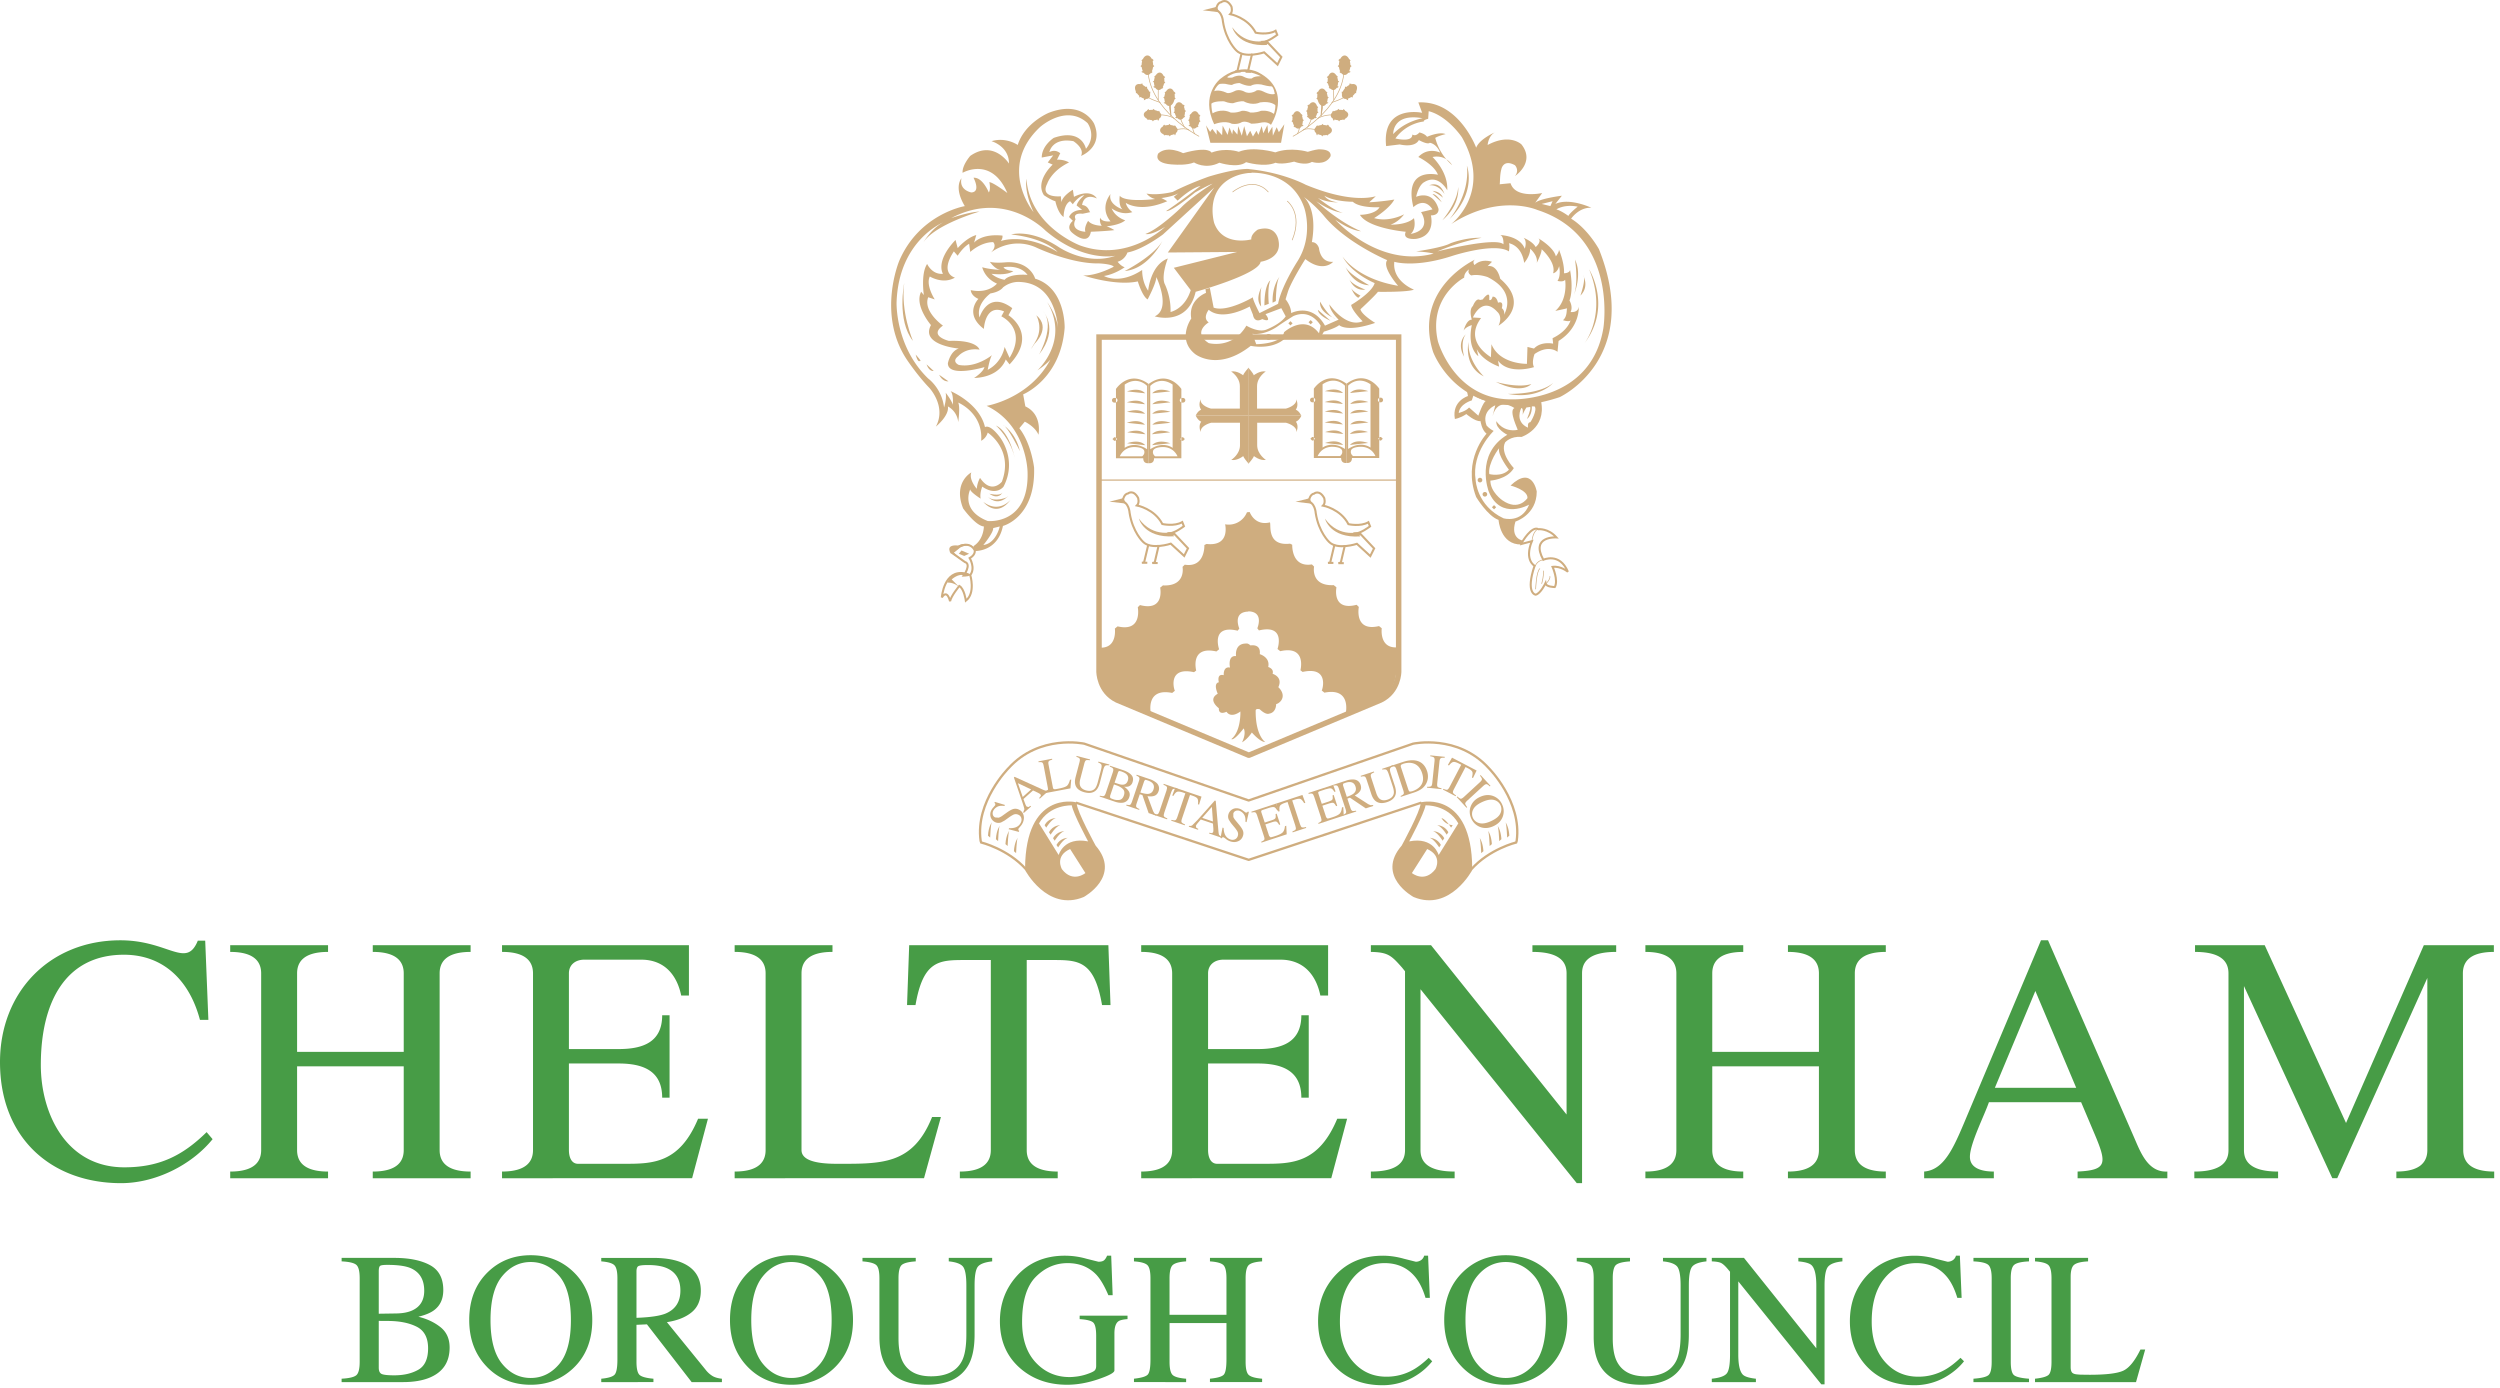<?xml version="1.0" encoding="UTF-8"?>
<svg xmlns="http://www.w3.org/2000/svg" xmlns:v="https://vecta.io/nano" width="362" height="201" viewBox="0 0 217.2 120.6" fill="none">
  <style><![CDATA[.B{fill:#cfad7f}.C{stroke:#cfad7f}.D{stroke-width:.059}.E{stroke-width:.181}.F{stroke-linecap:square}.G{stroke-linecap:round}.H{stroke-width:.179}]]></style>
  <path d="m108.524 65.607 11.427-4.79c1.565-.757 1.565-2.465 1.565-2.465V29.287H108.43h.142-13.088v29.065s0 1.708 1.564 2.466l11.428 4.79z" stroke-width=".475" class="C"></path>
  <path d="M101.696 27.106s1.232-.236 1.755-1.896l-1.47-1.944 5.5-1.376-6.02.048 4.029-5.643-4.456 4.078s-1.755 1.328-3.083 1.565c0 0-.19.616-.853.805 0 0 .284.379.616.475 0 0-.855.617-1.802.759 0 0 1.327.805 3.32-.522 0 0-.049.995.52 1.802 0 0 .19-2.23 1.708-2.798 0 0-.569 1.423-.285 2.182 0 0 .57 1.089.521 2.465m3.652-11.143c-.333.095-1.518.758-1.518.758-2.275 1.85-2.512 1.613-2.512 1.613 1.09-.712 2.986-2.181 2.986-2.181-.853.189-1.99 1.28-1.99 1.28l-.334-.332.427-.332c-.333.25-1.29.426-1.516.434.139.055.52.279.52.279-2.417 1.041-3.603.14-3.603.14.095.475.57.807.57.807-.996.333-1.802-.332-1.802-.332.331.806 1.184 1.044 1.184 1.044-.473.426-1.612.52-1.612.52.475.19.664.333.664.333-.758.095-2.038.141-2.038.141-.236 1.328-1.612.095-1.612.095-.618-.521.047-1.043.047-1.043l-.331-.332c.284-.664 1.137-.616 1.137-.616a5.124 5.124 0 0 0-.474-.378c.048-.38.664-.902.664-.902-.432.043-.943.678-.995.79l-.239-.267c-.568.283-.568 1.373-.568 1.373-.521-.38-.712-1.373-.712-1.373-.378-.096-.994-.523-.994-.523-.806-1.232.758-2.656.758-2.656l-.426-.19.473-.615-.996.19c0-1.043 1.044-1.709 1.044-1.709 2.465-.853 2.797.95 2.797.95.948-1.138.143-2.23.143-2.23-1.85-1.706-4.125.334-4.125.334-3.747 3.508-.57 7.396-.57 7.396-.853-1.85-.617-2.892-.617-2.892.285 4.125 4.647 5.784 4.647 5.784 4.174 1.517 7.397-1.612 7.397-1.612-1.28.805-1.707.617-1.707.617 1.186-.428 3.083-2.276 3.083-2.276.853-.901 2.75-2.087 2.75-2.087m-5.027 11.522c1.47-.663.142-3.414.142-3.414 0 .522-.757 1.944-.757 1.944-.475-.285-.853-1.565-.853-1.565-1.946.427-4.743-.521-4.743-.521 1.185.048 2.656-.76 2.656-.76-.19-.236-1.28-.283-1.28-.283-2.515.047-5.548-1.423-5.548-1.423-2.181-.901-3.841.475-3.841.475.569-.57.189-.901.189-.901-1.09 0-1.99.853-1.99.853l-.096-.71c-.57.331-.996 1.04-.996 1.04l-.332-.378c-1.28 1.945.095 2.276.095 2.276-1.042.617-2.181-.095-2.181-.095-.379.759.428 1.992.428 1.992l-.57-.19c-.474 1.233 1.28 2.466 1.28 2.466-1.28.9.522 1.328.522 1.328 2.465-.096 2.655.759 2.655.759-1.232-.19-1.85.568-1.85.568-.614.475.048.759.048.759 1.519.285 2.892-.854 2.892-.854-.189.238-.378 1.28-.378 1.28 1.28-.662 1.47-1.99 1.47-1.99l.427.948c1.564-2.56-.712-3.604-.712-3.604l.237-.427c-1.66-.71-1.754 1.519-1.754 1.519-1.755-1.328-.475-2.608-.475-2.608-.664-.286-.664-.76-.664-.76 1.565.333 2.276-.568 2.276-.568-1.09-.475-1.28-1.423-1.28-1.423.617.19 1.612.237 1.612.237-.521-.048-.948-.712-.948-.712.427.143 1.375.048 1.375.048 2.133-.141 2.561 1.423 2.561 1.423 2.655.805 2.561 4.267 2.561 4.267-.333 4.458-3.605 5.784-3.605 5.784l.19 1.044c1.518.712 1.138 2.465 1.138 2.465-.284-.71-1.185-1.137-1.185-1.137l-.475.569c1.044 1.327 1.281 3.413 1.281 3.413.142 4.363-2.704 5.075-2.704 5.075-.473 2.323-2.512 2.18-2.512 2.18l-.048-.427c.902-.57.902-1.708.902-1.708-.711-.045-1.802-1.564-1.802-1.564-.902-2.274.712-3.128.712-3.128-.238.615.472 1.422.472 1.422.048-.568.286-.948.286-.948.994 1.469 1.896.332 1.896.332 1.044-2.8-1.232-4.268-1.232-4.268-.143.52-.568.71-.568.71.188-2.417-1.994-3.318-1.994-3.318.191.38 0 1.708 0 1.708a1.739 1.739 0 0 0-.9-1.376c.142.806-1.044 1.754-1.044 1.754.948-1.754-.568-3.366-.568-3.366-1.09-1.14-1.992-2.512-1.992-2.512-2.56-3.936-.616-8.535-.616-8.535 1.755-4.079 5.691-4.743 5.691-4.743-.997-1.66-.287-2.418-.287-2.418-.236 1.044.856 1.232.856 1.232.854-.046.188-1.28.188-1.28.806-.047 1.328 1.28 1.328 1.28.19-.283.048-.9.048-.9.379.046 1.564.948 1.564.948-1.376-3.223-3.889-1.755-3.889-1.755-.047-.663.665-1.468.665-1.468 2.039-1.424 3.367.663 3.367.663 0-1.518-1.519-1.943-1.519-1.943 1.282-.38 2.278.33 2.278.33.616-1.945 2.702-2.797 2.702-2.797 2.94-1.138 3.935.948 3.935.948.855 2.04-1.137 2.799-1.137 2.799.332-.665-.664-1.28-.664-1.28-1.85-.333-2.086.947-2.086.947.568-.284.9.094.947.094l-.284.57a1.936 1.936 0 0 1 1.044.236c-1.565.76-1.897 1.85-1.897 1.85-.664 1.28 1.185 1.09 1.185 1.09l.048.522c.095-.568.995-1.09.995-1.09l.096.616c1.517-.76 1.99.142 1.99.142-1.185-.522-1.28.57-1.28.57.57.048.616.616.711.616l-.663.142c-.949-.096-.617.475-.617.475-.521 1.043.855 1.09.855 1.09-.143-.38.237-.949.237-.949.33.428 1.184.428 1.184.428-.236-.285-.143-.712-.143-.712.143.427.902.33.902.33-.995-1.231 0-2.368 0-2.368-.236.9 1.044 1.326 1.044 1.326-.38-.33-.238-1.184-.238-1.184.474.615 3.082.284 3.082.284-.475-.096-.759-.474-.759-.474.95.19 2.277-.142 2.277-.142 1.374-.712 3.128-1.33 3.128-1.33 2.514-.758 3.463-.662 3.463-.662l.284.33c-.427 0-.996.145-.996.145-3.272.948-2.276 4.219-2.276 4.219.757 2.086 3.224 1.422 3.224 1.422-.047-.473.57-.853.57-.853 1.658-.473 1.8.996 1.8.996.286 1.565-1.563 1.801-1.563 1.801-.143 1.092-5.643 2.608-5.643 2.608-.71 3.035-3.557 2.134-3.557 2.134M86.855 45.739l-.569.143c.048.379-.853 1.47-.853 1.47 1.09-.142 1.422-1.563 1.422-1.613m-1.658-2.417s-.902-.57-.902-.805c0 0-.901 1.8 1.518 2.75 0 0 3.609.378 3.461-4.268 0 0-.048-4.078-3.557-5.738 0 0 3.746-.616 5.548-4.031 0 0-.332.428-1.138.95 0 0 2.844-2.56.854-5.927 0 0 .862 1.164.942 2.3-.043-.762-.394-3.931-3.313-4.055 0 0-.759-.095-1.47.473 0 0-.237.38-1.09.523 0 0-1.28.9-.95 2.087 0 0 .713-2.42 2.846-.807l-.332.616s2.608 1.613.096 4.268l-.333-.428s-.427 1.519-2.75 1.613c0 0 .806-.521.9-.948 0 0-3.176.948-3.176-.332 0 0 .19-1.044.948-1.281 0 0-3.366-.284-2.417-2.039 0 0-1.47-1.706-.853-2.892l.236.284s-.284-1.848.284-2.702c0 0 .428.949 1.376.854 0 0-.711-1.044 1.09-2.94l.19.71s.758-.9 1.613-1.136l-.19.662s.617-.805 2.465-.614c0 0 .047.236-.143.473 0 0 2.04-.759 4.932.948 0 0-.996-1.185-4.03-1.517 0 0 1.658-.522 4.125 1.09 0 0 2.417 1.659 4.93.758 0 0-2.749.617-6.069-2.18 0 0-3.461-3.603-8.201-1.091 0 0 1.468-.521 2.464-.57 0 0-3.856 1.11-4.883 2.683.228-.372.85-1.286 1.707-1.733 0 0-3.842 1.565-4.031 6.923 0 0-.143 3.84 2.75 6.638 0 0 1.185.852 1.375 2.512 0 0 .236-.712.143-1.28 0 0 .52.664.615 1.043 0 0 .096-.853-.188-1.185 0 0 2.512 1.044 2.986 3.13 0 0 .38-.333 1.28.854 0 0 1.566 1.942.332 4.314 0 0-.616.854-1.849 0 0 0-.237.568-.141 1.043M88.04 23.55c-.57.427-1.898.237-1.898.237.475.427 1.14.522 1.14.522.474-.57 1.991-.427 1.991-.427-.712-.95-2.087-.664-2.087-.664.142.285.854.332.854.332m21.053 38.17c-.024 2.204.83 2.75.83 2.75-.451 0-1.162-.83-1.162-.83-.402.616-.853.854-.853.854.403-.83.141-1.21.141-1.21-.9 1.162-1.066.925-1.066.925.853-.688.782-2.395.782-2.395s-.782.64-1.208.024c0 0-.688.356-.664-.308 0 0-1.02-.736-.095-1.257 0 0-.426-.9.095-.995 0 0-.213-.782.426-.617 0 0-.071-.783.545-.663 0 0-.236-1.068.523-.996 0 0-.166-1.114.9-1.09 0 0 .12-.048.356.165 0 0 .925-.19.806.757 0 0 .924.263.734 1.116 0 0 .522.143.381.592 0 0 .924.262.497 1.163 0 0 .64.545.26 1.137 0 0-.165.262-.449.332 0 0 .023.735-.617.83 0 0-.26.142-.806-.38 0 0-.332-.094-.356.096" class="B"></path>
  <path d="M95.485 41.71h25.984" stroke-width=".103" class="C"></path>
  <g class="B">
    <path d="M108.477 31.942s-.427.475-.475.663c0 0-.52-.427-1.042-.33 0 0 .758.472.758 1.28v1.943h-2.513s-.948-.237-.9-.805c0 0-.239.52.047.901 0 0-.285.093-.473.52h4.598z"></path>
    <path d="M108.453 31.942s.427.475.475.663c0 0 .521-.427 1.043-.33 0 0-.759.472-.759 1.28v1.943h2.512s.95-.237.901-.805c0 0 .239.52-.048.901 0 0 .287.093.475.52h-4.599z"></path>
    <path d="M108.465 40.287s.427-.474.475-.665c0 0 .52.428 1.042.333 0 0-.758-.473-.758-1.278V36.73h2.513s.948.238.9.806c0 0 .237-.52-.047-.9 0 0 .284-.095.475-.522h-4.6z"></path>
    <path d="M108.489 40.287s-.427-.474-.475-.665c0 0-.521.428-1.042.333 0 0 .758-.473.758-1.278V36.73h-2.513s-.948.238-.9.806c0 0-.239-.52.047-.9 0 0-.285-.095-.473-.522h4.598zm-11.534-.474v-6.021s1.115-1.707 2.844-.428v6.876s-.473.094-.473-.427zm2.703-.783v-5.5s-.806-.9-1.944-.118v5.5s.805-.639 1.944.118m-.238.214c0-.427-.901-.406-.948-.403-.905.048-1.185.805-1.185.805h1.944c.237-.189.19-.402.19-.402m-1.506-5.239s1.03-.416 1.576.165m-1.552-.628.177-.046m.262-.048.248-.012m.308.036.202.046m.248.13.095.072m-1.576 1.234s1.03-.414 1.576.166m-1.552-.627.178-.048m.26-.048.25-.012m.307.036.203.047m.249.13.095.072m-1.559 1.114s1.03-.415 1.576.165m-1.552-.628.178-.047m.26-.048.249-.012m.308.035.201.048m.25.13.095.073m-1.576 1.233s1.03-.415 1.576.165m-1.554-.626.178-.048m.262-.048.248-.012m.308.036.202.048m.249.13.095.071m-1.528 1.113s1.03-.416 1.576.166m-1.553-.628.177-.048m.261-.048.25-.01m.308.035.2.047m.25.13.095.071m-1.577 1.235s1.032-.415 1.577.165m-1.553-.628.177-.048m.263-.047.248-.012m.31.035.2.048m.25.13.093.072m-2.615-3.251a.202.202 0 1 0 0-.403h-.047a.202.202 0 1 0 0 .403zm.024 3.32.155-.153-.155-.155h-.095l-.153.155.153.153z"></path>
    <path d="M100.265 39.813c0 .521-.475.427-.475.427v-6.876c1.732-1.279 2.847.428 2.847.428v6.021zm1.612-.901v-5.5c-1.138-.782-1.943.118-1.943.118v5.5c1.137-.757 1.943-.118 1.943-.118m-1.516.734h1.942s-.28-.757-1.185-.805c-.047-.003-.948-.024-.948.403 0 0-.048.213.19.402m1.315-5.64s-1.03-.417-1.576.164m1.554-.628-.179-.046m-.26-.048-.25-.012m-.307.036-.202.046m-.249.13-.095.072m1.576 1.234s-1.03-.414-1.576.166m1.553-.627-.178-.048m-.263-.048-.248-.012m-.308.036-.201.047m-.25.13-.095.072m1.559 1.114s-1.03-.415-1.576.165m1.553-.628-.178-.047m-.26-.048-.25-.012m-.308.035-.202.048m-.248.13-.095.073m1.577 1.233s-1.032-.415-1.577.165m1.553-.626-.179-.048m-.26-.048-.249-.012m-.308.036-.203.048m-.248.13-.095.071m1.53 1.113s-1.032-.416-1.578.166m1.554-.628-.178-.048m-.26-.048-.25-.01m-.308.035-.203.047m-.248.13-.095.071m1.577 1.235s-1.032-.415-1.577.165m1.553-.628-.178-.048m-.26-.047-.25-.012m-.308.035-.201.048m-.25.13-.094.072m2.661-3.251a.202.202 0 1 0 0-.403h-.048a.202.202 0 1 0 0 .403zm.024 3.32.155-.153-.155-.155h-.096l-.152.155.152.153zm11.36 1.494v-6.023s1.114-1.707 2.844-.427v6.876s-.474.095-.474-.426zm2.702-.783v-5.5s-.806-.901-1.944-.119v5.5s.806-.638 1.944.119m-.237.213c0-.426-.901-.405-.948-.402-.905.046-1.185.805-1.185.805h1.943c.238-.19.19-.403.19-.403m-1.504-5.238s1.03-.415 1.576.165m-1.115-.723.248-.012m.308.036.203.047m.248.13.095.071m-1.575 1.235s1.03-.415 1.575.165m-1.552-.629.177-.045m.262-.048.249-.012m.308.036.201.048m.248.129.096.07m-1.558 1.115s1.03-.414 1.576.166m-1.552-.628.177-.048m.261-.048.248-.011m.308.035.202.048m.249.13.095.071m-1.576 1.235s1.03-.415 1.576.165m-1.552-.627.177-.049m.261-.047.248-.012m.308.036.203.047m.248.132.095.07m-1.528 1.113s1.03-.415 1.576.166m-1.552-.629.177-.047m.262-.048.248-.012m.308.036.201.048m.25.131.094.07m-1.576 1.235s1.031-.416 1.576.166m-1.552-.628.178-.048m.261-.048.248-.01m.308.034.201.048m.25.13.095.071m-2.614-3.25a.2.2 0 0 0 .202-.2.203.203 0 0 0-.202-.203h-.048a.201.201 0 0 0 0 .402zm.024 3.32.155-.155-.155-.154h-.095l-.154.154.154.154z"></path>
    <path d="M117.457 39.79c0 .52-.474.426-.474.426V33.34c1.73-1.28 2.846.427 2.846.427v6.023zm1.612-.902v-5.5c-1.137-.782-1.944.119-1.944.119v5.5c1.139-.757 1.944-.119 1.944-.119m-1.516.735h1.944s-.28-.759-1.186-.805c-.047-.003-.948-.024-.948.402 0 0-.048.214.19.403m1.315-5.641s-1.03-.415-1.576.165m1.553-.628-.178-.047m-.26-.048-.25-.012m-.309.036-.2.047m-.25.13-.094.071m1.576 1.235s-1.032-.415-1.576.165m1.553-.629-.179-.045m-.26-.048-.25-.012m-.308.036-.2.048m-.251.129-.095.07m1.56 1.115s-1.032-.414-1.576.166m1.552-.628-.179-.048m-.26-.048-.248-.011m-.309.035-.201.048m-.25.13-.093.071m1.576 1.235s-1.032-.415-1.576.165m1.552-.627-.178-.049m-.26-.047-.25-.012m-.308.036-.202.047m-.248.132-.095.07m1.529 1.113s-1.03-.415-1.577.166m1.553-.629-.179-.047m-.26-.048-.249-.012m-.308.036-.2.048m-.25.131-.094.07m1.576 1.235s-1.032-.416-1.577.166m1.553-.628-.177-.048m-.261-.048-.25-.011m-.308.035-.201.048m-.25.13-.094.071m2.661-3.25a.2.2 0 0 0 .203-.2.203.203 0 0 0-.203-.203h-.047c-.11 0-.201.09-.201.202a.2.2 0 0 0 .201.2zm.023 3.32.156-.155-.156-.154h-.093l-.155.154.155.154z"></path>
  </g>
  <g class="C E">
    <path d="M97.998 42.871s.45-.378.877.379c0 0 .143.428-.095.665 0 0 1.518.284 2.204 1.612 0 0 1.044.236 1.73-.166l.144.356s-.806.616-1.256.616c0 0 .165.166.45.072l1.162 1.232-.332.664-1.163-1.067s-1.707.57-2.417-.167c0 0-.902-.83-1.162-2.512 0 0-.048-.954-.76-1.02l.19-.142s.096-.474.428-.522z"></path>
    <path d="m99.752 47.376-.356 1.494-.19.023h.38m1.067-1.446-.332 1.422-.213.048h.379" class="F"></path>
  </g>
  <path d="m97.619 43.275.19.474-1.424-.166zm4.457 2.892s-1.85.665-3.13-1.115c0 0 .427 1.708 3.059 1.543l-.261-.286z" class="B"></path>
  <g class="C E">
    <path d="M114.167 42.883s.45-.378.877.38c0 0 .143.426-.095.664 0 0 1.519.284 2.205 1.612 0 0 1.042.236 1.73-.166l.144.354s-.807.618-1.26.618c0 0 .168.165.453.07l1.161 1.234-.332.663-1.161-1.066s-1.708.568-2.419-.166c0 0-.901-.83-1.161-2.514 0 0-.047-.953-.759-1.018l.19-.142s.095-.474.426-.522z"></path>
    <path d="m115.921 47.388-.356 1.494-.19.023h.38m1.067-1.446-.332 1.422-.213.048h.38" class="F"></path>
  </g>
  <g class="B">
    <path d="m113.787 43.286.19.475-1.422-.167zm4.458 2.893s-1.85.662-3.13-1.115c0 0 .427 1.708 3.059 1.541l-.261-.285zM93.422 69.685l.048.143c0 .679 1.66 3.699 1.66 3.699 2.228 2.56-.997 4.314-.997 4.314-3.081 1.28-4.979-2.324-4.979-2.324l-.095-.094c.048-6.686 4.339-5.738 4.339-5.738zm-1.161 5.832c.947 1.232 2.039.334 2.039.334l-1.328-2.088c-1.376.616-.711 1.754-.711 1.754m-.285-1.233s.428-1.61 2.56-1.184c0 0-1.28-2.37-1.422-3.13 0 0-1.897-.094-2.844 1.565z"></path>
    <path d="m91.787 73.407.142.214s.427-.711.83-.83c0 0-.64 0-.972.616m-1.032-1.718.142.214s.426-.712.83-.832c0 0-.64 0-.972.618m.379.616.143.212s.427-.71.83-.828c0 0-.64 0-.973.616m.356.522.143.213s.426-.71.83-.83c0 0-.64 0-.973.617m-3.402 1.126.19.166s.048-1.185.142-1.328c0 0-.284.355-.332 1.162m-2.252-1.352.189.167s.047-1.187.143-1.328c0 0-.284.355-.332 1.161m.687.309.191.166s.045-1.186.141-1.328c0 0-.284.356-.332 1.162m.83.427.19.165s.048-1.185.142-1.327c0 0-.284.355-.332 1.162"></path>
  </g>
  <path d="m108.5 74.7 14.924-4.943.095.07c0 .68-1.658 3.7-1.658 3.7-2.23 2.56.996 4.314.996 4.314 3.08 1.28 4.977-2.323 4.977-2.323 1.567-1.756 3.89-2.324 3.89-2.324l.046-.142c.475-3.414-2.417-6.306-2.417-6.306-2.703-2.989-6.592-2.133-6.592-2.133l-14.272 4.93h-.012l-14.27-4.93s-3.889-.856-6.591 2.133c0 0-2.894 2.892-2.419 6.306l.048.142s2.321.568 3.887 2.324c0 0 1.897 3.603 4.978 2.323 0 0 3.224-1.753.996-4.315 0 0-1.658-3.018-1.658-3.698l.093-.071 14.936 4.943z" stroke-width=".203" class="C"></path>
  <g class="B">
    <path d="M123.567 69.685s4.292-.948 4.339 5.738l-.095.094s-1.898 3.604-4.98 2.324c0 0-3.223-1.754-.995-4.314 0 0 1.66-3.02 1.66-3.699l.048-.143zm.427 4.078-1.328 2.088s1.09.898 2.04-.334c0 0 .664-1.138-.712-1.754m2.704-2.228c-.95-1.659-2.846-1.566-2.846-1.566-.142.76-1.422 3.131-1.422 3.131 2.133-.427 2.56 1.184 2.56 1.184z"></path>
    <path d="M125.18 73.407l-.143.214s-.427-.711-.83-.83c0 0 .64 0 .973.616m1.03-1.718l-.142.214s-.427-.712-.83-.832a1.17 1.17 0 0 0 .972.618m-.379.616l-.143.212s-.426-.71-.829-.828c0 0 .64 0 .972.616m-.355.522l-.143.213s-.426-.71-.83-.83c0 0 .64 0 .973.617m3.402 1.126l-.19.166s-.048-1.185-.142-1.328c0 0 .284.355.332 1.162m2.252-1.352l-.19.167s-.048-1.187-.142-1.328c0 0 .284.355.332 1.161m-.688.309l-.19.166s-.046-1.186-.142-1.328c0 0 .284.356.332 1.162m-.83.427l-.19.165s-.047-1.185-.142-1.327c0 0 .284.355.332 1.162M87.63 72.042l.04-.09c.203.007.377-.012.52-.056a.803.803 0 0 0 .518-.47.53.53 0 0 0 .017-.376.454.454 0 0 0-.276-.276.493.493 0 0 0-.392 0 2.873 2.873 0 0 0-.43.266l-.35.25-.296.16a.658.658 0 0 1-.481-.003.74.74 0 0 1-.412-.407.762.762 0 0 1 .02-.607 1.07 1.07 0 0 1 .202-.297l.157-.188.01-.115-.079-.085.033-.08.875.264-.04.093c-.28-.041-.499-.012-.657.088a.795.795 0 0 0-.327.356.487.487 0 0 0-.023.323.344.344 0 0 0 .215.23l.297.018a1.27 1.27 0 0 0 .35-.192l.358-.257c.224-.16.41-.262.557-.304a.69.69 0 0 1 .455.037.714.714 0 0 1 .419.45c.075.213.06.44-.041.683a1.266 1.266 0 0 1-.228.352l-.166.2v.11l.077.07-.037.087zm.806-4l1.15.545-.73.655zm1.09 1.968l-.176.108-.166-.052-.075-.132-.193-.513.832-.746.405.188.156.084.09.07.036.124-.153.19.052.06.81-.726-.053-.058-.21.086c-.058 0-.167-.038-.328-.11l-2.406-1.093-.06.056.735 2.152c.11.324.168.53.175.62l-.1.257.05.058.632-.564z"></path>
    <path d="M90.743 68.92l-.013-.076c.15-.045.245-.092.284-.14s.043-.15.012-.31l-.352-1.863c-.03-.15-.07-.243-.124-.28s-.16-.047-.316-.028l-.016-.077 1.186-.226.015.08c-.153.036-.25.082-.297.134s-.052.148-.027.286l.383 2.015.043.105.113.032.101-.012.196-.036c.372-.069.618-.148.739-.233s.216-.268.29-.543l.107-.02-.068.766zm2.789-3.249l1.17.307-.02.077c-.162-.03-.271-.032-.328 0s-.107.12-.147.271l-.345 1.322c-.057.216-.073.392-.044.528.052.248.232.414.538.494.339.088.594.035.77-.16.096-.11.18-.296.249-.558l.281-1.075c.06-.225.068-.372.03-.444s-.131-.135-.28-.188l.022-.076.956.25-.021.077c-.164-.024-.28-.014-.343.033s-.127.178-.183.394l-.281 1.075c-.075.285-.177.496-.305.633-.24.252-.584.32-1.036.2-.446-.117-.712-.34-.796-.673-.047-.179-.037-.396.03-.652l.338-1.29c.04-.15.043-.253.01-.307s-.13-.108-.281-.16zm2.922 3.643l-.013-.156.34-1.006.076.029.117.039c.252.085.447.197.583.334s.163.322.088.548-.2.358-.367.391a1.087 1.087 0 0 1-.56-.055c-.142-.049-.232-.089-.264-.124m.4.334c.226.076.426.108.602.098a.68.68 0 0 0 .658-.504.56.56 0 0 0-.05-.505 1.27 1.27 0 0 0-.4-.385c.162.014.29.005.385-.026a.54.54 0 0 0 .346-.368c.085-.253.051-.465-.105-.633s-.393-.307-.717-.416l-1.134-.383-.025.075c.162.063.258.123.291.183s.027.162-.024.312l-.608 1.797c-.051.153-.108.241-.17.265s-.177.016-.343-.03l-.024.072zm-.02-1.65l.307-.912.071-.109.163.03c.223.078.38.155.475.24.168.15.212.346.13.586-.069.205-.202.317-.4.337a.907.907 0 0 1-.36-.048zm2.576-.141l.076-.103c.032-.008.105.008.219.047.17.057.298.127.385.207.164.15.205.342.125.578-.08.242-.244.372-.489.388-.141.007-.36-.033-.655-.12zm-.44 2.504l.024-.073c-.148-.064-.237-.124-.27-.179s-.022-.16.029-.31l.27-.795.227.066.543 1.57.652.22.025-.072-.179-.124-.108-.19-.487-1.306c.236.041.44.03.606-.032s.285-.196.354-.399a.65.65 0 0 0-.234-.767 1.712 1.712 0 0 0-.554-.286l-1.117-.378-.027.076c.143.06.228.12.255.18s.019.16-.03.3l-.591 1.752c-.057.167-.114.268-.166.302s-.16.03-.32-.007l-.026.073z"></path>
    <path d="M100.2 70.777l.024-.072c.168.042.283.054.344.033s.119-.11.172-.267l.607-1.798c.05-.15.059-.254.025-.314s-.134-.118-.295-.184l.025-.075 1.196.406-.024.075c-.168-.048-.284-.058-.347-.032s-.12.113-.169.262l-.608 1.799c-.053.157-.06.261-.025.316s.133.115.295.183l-.025.072z"></path>
    <path d="M101.846 69.118l.254-.679 2.286.771-.21.695-.098-.032c.027-.232.013-.394-.039-.483s-.193-.175-.425-.255l-.227-.074-.699 2.068c-.053.157-.06.264-.025.316s.134.116.294.182l-.024.074-1.179-.4.025-.072c.176.045.29.052.348.024s.115-.132.173-.307l.684-2.021-.225-.078c-.223-.074-.387-.094-.49-.056s-.211.156-.325.36zm3.442.981l.092 1.272-.93-.315zm-1.178 1.917l-.182-.101-.033-.17.077-.128c.04-.053.157-.193.352-.42l1.058.355.035.447v.176l-.015.112-.089.095a.893.893 0 0 1-.242-.04l-.025.073 1.029.348.025-.073-.179-.142c-.028-.05-.048-.162-.064-.338l-.233-2.631-.08-.028-1.512 1.699-.452.456a.34.34 0 0 1-.275.04l-.024.073.801.27z"></path>
    <path d="M106.215 71.903l.093.03c.01.207.037.378.093.517a.802.802 0 0 0 .503.485c.13.044.254.04.377-.009a.455.455 0 0 0 .256-.293.504.504 0 0 0-.027-.394 2.603 2.603 0 0 0-.296-.409l-.273-.332-.182-.284a.654.654 0 0 1-.029-.48.73.73 0 0 1 .376-.441c.182-.09.384-.096.608-.022.092.032.195.092.31.18l.198.144h.116l.08-.086.083.03-.202.889-.097-.032c.02-.282-.023-.498-.134-.651a.787.787 0 0 0-.378-.299.463.463 0 0 0-.323 0 .34.34 0 0 0-.215.23v.298c.037.096.108.208.215.334l.281.34c.176.212.291.392.343.536a.664.664 0 0 1-.01.456.712.712 0 0 1-.419.449c-.208.09-.437.09-.685.007a1.26 1.26 0 0 1-.367-.204 1.672 1.672 0 0 0-.21-.15l-.111.011-.064.083-.089-.03zm3.383 1.302l-.024-.074c.144-.064.232-.122.264-.174s.023-.155-.028-.308l-.59-1.804c-.049-.144-.1-.231-.16-.262s-.164-.025-.318.014l-.024-.075 2.154-.708.204.579-.1.034c-.096-.169-.185-.268-.27-.298s-.248-.005-.487.07l-.55.182-.1.065.014.115.298.904.624-.204c.173-.058.273-.118.305-.186s.033-.184.012-.35l.095-.032.31.938-.097.032c-.08-.146-.154-.238-.22-.273s-.18-.025-.352.03l-.624.205.33 1.005.121.117c.056-.003.21-.045.464-.128.275-.09.468-.186.579-.289s.181-.288.21-.552l.112-.037.04.745z"></path>
    <path d="M111.068 70.514l-.202-.696 2.29-.752.25.68-.1.033c-.117-.201-.223-.323-.318-.363s-.26-.024-.495.054l-.227.074.682 2.075c.052.157.107.247.17.267s.175.012.344-.031l.023.075-1.18.386-.025-.073c.168-.07.265-.133.293-.19s.013-.174-.044-.349l-.666-2.028-.226.075c-.225.073-.365.155-.425.247s-.075.252-.045.484zm3.486 1.064l-.024-.073c.144-.064.232-.123.264-.175s.023-.154-.027-.308l-.592-1.804c-.048-.144-.1-.232-.159-.26s-.164-.026-.318.012l-.024-.074 2.154-.707.204.577-.101.034c-.095-.168-.184-.267-.27-.298s-.249-.007-.486.071l-.55.181-.1.066.013.113.298.905.624-.205c.173-.056.274-.117.305-.184s.033-.185.012-.352l.095-.03.307.938-.095.032c-.08-.148-.154-.24-.22-.273s-.18-.026-.351.03l-.625.204.329 1.006.123.117c.056-.003.21-.045.464-.13.274-.089.466-.186.578-.287s.182-.288.21-.554l.113-.036.04.746z"></path>
    <path d="M116.683 68.235l.001-.13c.02-.023.088-.054.202-.093.172-.056.314-.077.433-.065.221.023.37.15.447.387.08.244.028.445-.16.604-.108.092-.307.19-.595.297zm1.15 2.268l-.024-.073c-.158.036-.267.042-.324.017s-.114-.113-.162-.264l-.264-.797.224-.086 1.376.931.654-.213-.025-.074-.216.01-.2-.089-1.172-.753c.214-.11.369-.239.465-.39s.11-.327.045-.529c-.1-.302-.315-.461-.647-.474a1.711 1.711 0 0 0-.614.102l-1.123.368.025.075c.15-.036.255-.039.31-.009s.111.116.157.259l.577 1.757c.055.17.07.283.048.341s-.11.122-.261.187l.024.073zm.382-3.098l1.15-.377.026.076c-.153.06-.245.119-.279.176s-.024.16.025.31l.426 1.297c.069.212.153.368.25.468.179.18.42.222.722.122.332-.108.517-.293.558-.552.023-.145-.01-.345-.095-.605l-.344-1.055c-.073-.22-.145-.35-.216-.39s-.182-.04-.337-.006l-.023-.075.937-.308.025.075c-.152.07-.241.14-.27.215s-.01.217.06.43l.346 1.055c.092.28.121.513.087.699-.063.34-.316.584-.76.729-.439.144-.783.099-1.036-.133-.136-.126-.244-.314-.327-.564l-.416-1.267c-.048-.15-.102-.236-.161-.261s-.168-.023-.324.016z"></path>
    <path d="M121.697 66.604l.01-.147.176-.09c.366-.12.688-.127.97-.02.326.125.558.396.696.813.152.465.104.845-.147 1.141-.164.192-.404.342-.721.446l-.211.033-.092-.115zm1.136 2.256c.304-.099.547-.221.728-.364a1.333 1.333 0 0 0 .49-.873 1.43 1.43 0 0 0-.064-.616c-.183-.562-.541-.876-1.072-.943-.293-.037-.625.004-.993.125l-1.095.358.025.075c.155-.038.26-.044.317-.015s.11.114.159.262l.592 1.804c.049.154.059.256.027.308s-.121.111-.263.176l.024.072zm1.142-.429l.01-.077c.174.007.288-.008.344-.043s.09-.133.108-.297l.195-1.887c.016-.157 0-.26-.047-.31s-.156-.088-.327-.114l.01-.078 1.255.128-.01.078c-.175-.008-.288.007-.344.046s-.092.138-.108.294l-.196 1.887c-.016.165 0 .27.047.313s.156.083.328.114l-.01.076zm1.819-1.974l.357-.632 2.136 1.118-.315.653-.09-.048c.06-.224.074-.385.036-.483s-.164-.201-.382-.316l-.212-.11-1.011 1.936c-.076.146-.1.249-.073.306s.115.135.263.227l-.036.068-1.102-.576.036-.068c.167.072.279.097.34.077s.134-.112.219-.276l.99-1.89-.211-.111c-.211-.108-.37-.153-.476-.133s-.234.124-.378.306zm.765 2.791l.057-.052c.125.12.221.185.285.196s.157-.04.279-.15l1.397-1.285c.117-.105.175-.193.173-.261s-.059-.17-.17-.304l.059-.052.853.93-.059.053c-.123-.122-.217-.187-.285-.194s-.162.042-.276.148l-1.399 1.283c-.121.112-.181.2-.175.264s.063.165.171.303l-.057.052z"></path>
    <path d="M129.803 69.503a.817.817 0 0 1 .563.457.83.83 0 0 1-.017.712c-.115.25-.383.472-.805.666s-.76.248-1.026.172a.82.82 0 0 1-.552-.456.812.812 0 0 1 .024-.727c.122-.25.387-.467.796-.653s.748-.244 1.018-.171m-2.022.539c-.136.352-.122.71.043 1.074.156.34.4.58.732.719.37.155.767.136 1.187-.056s.687-.47.82-.841a1.357 1.357 0 0 0-.057-1.042 1.355 1.355 0 0 0-.745-.725c-.368-.147-.762-.125-1.176.064-.395.179-.662.448-.803.807"></path>
  </g>
  <g class="C E">
    <path d="M106.106.185s.45-.378.878.379c0 0 .14.427-.095.664 0 0 1.517.285 2.205 1.613 0 0 1.043.236 1.73-.166l.142.354s-.807.618-1.257.618c0 0 .166.165.45.072l1.163 1.232-.33.664-1.165-1.067s-1.706.568-2.417-.167c0 0-.901-.829-1.161-2.513 0 0-.047-.953-.76-1.02l.19-.14s.095-.475.427-.523z"></path>
    <path d="m107.86 4.69-.356 1.494-.19.024h.38m1.068-1.448-.332 1.424-.214.048h.379" class="F"></path>
  </g>
  <g class="B">
    <path d="M105.727.588l.19.475-1.423-.167zm4.457 2.892s-1.85.666-3.13-1.113c0 0 .426 1.707 3.06 1.54l-.262-.285zm-4.173 3.379c1.782-1.455 3.319-.57 3.319-.57 3.035 1.566 1.092 4.554 1.092 4.554-.333-.332-.855-.191-.855-.191-.378.096-.853.096-.853.096-.616-.332-.901-.096-.901-.096-.38.19-.806.096-.806.096-.617-.332-1.517.047-1.517.047-1.233-2.56.521-3.936.521-3.936m1.044-.119c.592-.308.948-.095.948-.095.498.262.759.166.759.166.213-.214.783-.19.783-.19-1.638-.852-2.823 0-2.823 0-.332.19.333.119.333.119m-1.162.593s-.26.19-.403.594c0 0 .332-.19 1.043.117 0 0 .165.167.758-.141 0 0 .356-.215.902.096 0 0 .356.188.877-.072 0 0 .165-.239.735.046 0 0 .569.31.948.19 0 0-.095-.615-.284-.663 0 0-.215.023-.736-.119s-.07-.024-.07-.024-.593-.142-.995.095c0 0-.31.07-.974-.237 0 0-.402 0-.662.166 0 0-.191 0-.57-.096 0 0-.45-.048-.57.048m-.64 1.66c-.018.014 0 .57.097.854 0 0 .733-.475 1.564-.072 0 0 .45.072.972-.143 0 0 .284-.07.735.143 0 0 .474.048.925-.143 0 0 .59-.117 1.137.261 0 0 .143-.402.119-.758 0 0-.379-.38-1.328-.238 0 0-.616.334-1.423-.094 0 0-.237-.07-.924.166 0 0-.31.024-.782-.166 0 0-.783-.048-1.091.19"></path>
    <path d="M105.158 12.407h6.14l.285-1.612-.475.687-.19-.426-.332.734-.045-.782-.356.594-.071-.735-.358.71-.141-.617-.286.76-.165-.357-.308.499-.237-.5-.284.476-.238-.878-.213.83-.308-.83-.07.736-.38-.45-.072.426-.237-.593-.165.641-.427-.808-.048.832-.475-.498v.45l-.378-.498-.19.26-.356-.568zm-2.371.9s-1.352-.71-2.157.024c0 0-.593.926 1.493.972 0 0 .996.071 1.614-.189 0 0 .97.64 2.204.024 0 0 1.564.521 2.322-.048 0 0 1.543.475 2.56.048 0 0 .444.208 1.614-.096 0 0 .948.38 1.54.024 0 0 1.138.379 1.613-.475 0 0 .236-.64-1.043-.616 0 0-.31.024-.925.214 0 0-1.47-.45-2.821.048 0 0-1.92-.568-3.178-.048 0 0-1.114-.403-2.37.07 0 0-.212-.59-2.466.049"></path>
  </g>
  <g class="C D G">
    <path d="M104.162 11.837S99.846 9.61 99.73 6.052"></path>
    <path d="M100.795 8.898s-.924-.284-1.113-.499m.948.286s-.024-.854.024-1.115"></path>
  </g>
  <path d="M101.744 10.083s-.236-.949-.095-1.352z" class="B"></path>
  <g class="C D G">
    <path d="M101.744 10.083s-.236-.949-.095-1.352zm1.161.973c0-.024-.45-.783-.356-1.02m1.234 1.589s-.284-.545-.12-.807m-.355.498s-.236-.284-1.35 0m.07-1.019s-.686-.474-1.777-.26m12.094 1.8s4.316-2.228 4.435-5.785"></path>
    <path d="M115.712 8.898s.925-.284 1.114-.499m-.948.286l-.024-1.115"></path>
  </g>
  <path d="M114.764 10.083s.236-.949.095-1.352z" class="B"></path>
  <path d="M114.764 10.083s.236-.949.095-1.352zm-1.162.973c0-.024.45-.783.355-1.02m-1.232 1.589s.284-.545.119-.807m.355.498s.237-.284 1.35 0m-.069-1.019s.686-.474 1.778-.26m-9.156 6.638s1.754-1.471 3.082 0m1.659.805s1.375 1.043.427 3.367" class="C D G"></path>
  <g class="B">
    <path d="M123.603 10.273c-2.656-.475-2.561 1.376-2.561 1.376 1.044-1.14 2.56-1.376 2.56-1.376m-10.146 5.785c4.126 1.707 5.975.995 6.07.995l-.57.523a21.556 21.556 0 0 0 2.182-.238c-.427.807-1.755 1.612-1.755 1.612 1.328.379 2.608-.333 2.608-.333-.523.712-1.187.903-1.187.903 1.566 0 2.04-.57 2.04-.57.236.996-.285 1.376-.285 1.376 1.945-.38.901-1.897.901-1.897l.996-.237c-.758-1.14-1.66-.19-1.66-.19-.805-3.265 1.612-2.928 2.132-2.82-.33-.878-1.704-1.542-1.704-1.542.854-.902 1.895-.38 1.895-.38-.332-.806-.9-.854-.9-.854-.19.19-.948-.236-.948-.236-.38.71-1.66.379-1.66.379l-1.185.143c-.38-3.651 3.129-2.894 3.129-2.894l-.33-.9c3.507-.19 5.025 3.935 5.025 3.935.284-.757 1.612-1.327 1.612-1.327-.57.33-.616 1.09-.616 1.09 1.942-1.043 2.94-.047 2.94-.047 1.232 1.564-.57 2.75-.57 2.75.427-.52 0-.947 0-.947-1.042-.57-1.185.378-1.185.378-.144.522-.096 1.234-.144 1.28l.95-.094c.426 1.376 2.75.853 2.75.853l-.617.853c.426-.378 2.277-.616 2.324-.616l-.57.712c1.234-.57 3.13.33 3.13.33-1.091-.046-1.754.95-1.754.95 1.47.902 2.418 2.655 2.418 2.655 3.793 9.53-3.414 12.85-3.414 12.85-8.534 2.845-11-3.937-11-3.937-1.754-5.546 3.65-8.013 3.65-8.013-.283.19-.047.475-.047.475.617-.616 1.517-.284 1.517-.284l-.378.378c.853-.142 1.089 1.092 1.089 1.092 2.75 2.37-.143 4.078-.143 4.078.382-.807-.093-1.186-.093-1.186-1.328-1.47-2.134.475-2.134.475l.712.047c-1.564 2.086.853 3.366.853 3.413l.048-1.139c.71 1.756 3.081 1.708 3.081 1.708l.048-1.47.568.142c.618-.662 1.66-.426 1.66-.426l-.047-.474c1.375-.664 1.564-1.565 1.564-1.565-.095.19-.662 0-.662 0 .396-.31.3-.947.362-1.033-.153.045-1.028.228-1.028.228 1.139-.998.854-2.704.854-2.704-.188.237-.663.094-.663.094.332-.473.141-1.28.141-1.28-.141.571-.521.618-.521.618.285-.948-.995-2.087-.995-2.087 0 .38-.428 1.185-.428 1.185.142-.617-.568-1.232-.568-1.232 0 .664-.522 1.232-.522 1.232-.236-1.565-1.328-1.706-1.328-1.706.095.189 0 .71 0 .71-1.232-.805-4.883.379-4.883.379-3.32 1.09-5.073.523-5.073.523-.191 1.706 1.706 2.418 1.706 2.418-.57.236-3.13.19-3.13.19-.238.332-1.518 1.517-1.518 1.517.096.473 1.28 1.185 1.28 1.185-2.51.854-3.128.19-3.128.19-.333.284-1.328.569-1.328.569l-.19.332h-2.94c-1.136 1.375-3.223.9-3.223.9-2.892 2.277-4.837.712-4.837.712-1.612-1.281-.332-3.083-.332-3.083-.283-1.66 1.28-2.228 1.28-2.228l-.047-.332.38-.094.33 1.706c1.187.427 3.415-.9 3.415-.9-.047.188.57 1.375.57 1.375l1.612-.805c.284-1.52 1.658-3.652 1.658-3.652 1.47-2.276.618-4.695.618-4.695-1.186-3.413-4.884-3.035-4.884-3.035v-.33c3.034.284 5.026 1.374 5.026 1.374m-4.646 12.944l.33.9s2.228 0 2.419-1.041c0 0 1.755-1.613 3.035.093l.142-.662s-.806-1.518-2.372-.831c0 0-.805.499-1.28.83 0 0-1.09.854-2.274.711m3.366-1.801s1.8-.948 2.939 1.09l1.185-.522s-.758-.71-.805-1.327c0 0 1.423 2.086 2.892 1.47 0 0-.95-.948-.996-1.423 0 0 1.801-1.043 2.04-1.896 0 0-1.993-.807-2.799-2.323 0 0 1.186 1.944 4.836 2.559 0 0-1.422-1.61-.948-2.228 0 0-3.51-1.47-5.452-3.793 0 0-.758-.948-1.802-1.707 0 0 1.233.948.71 3.936 0 0 .428-.048.618.521 0 0 .096 1.28 1.232 1.186 0 0-.852.996-2.418-.238 0 0-1.232 1.944-1.517 2.846s-.19.662-.19.662.475.57.475 1.187m7.682-9.199s-1.708.095-2.324-.474c0 0-1.612 0-2.466-.522 0 0 .236.474 1.186.57 0 0-.95.046-1.755-.38 0 0 1.565 1.233 2.181 1.28 0 0-.806.048-2.324-.996 0 0 1.944 1.802 3.888 2.608 0 0-.806 0-2.23-.996 0 0 3.748 4.22 8.537 2.94 0 0-.473-.142-1.517-.19 0 0 2.324-.33 2.986-.71 0 0 1.328-.522 2.704-.474 0 0-1.897.33-3.841 1.184 0 0 5.073-1.28 5.737-.617 0 0 .047-.71-.285-.805 0 0 1.708.048 2.135 1.186 0 0 .237-.617-.096-.948 0 0 .806.33 1.044.806 0 0 .569-.475.236-.76 0 0 1.328.76 1.518 1.566 0 0 .304-.381.266-.596.108.263.486 1.25.445 2.066 0 0 .475 0 .521-.286 0 0 .332 1.614-.047 2.656 0 0 .33.522.095.996 0 0 .664.095.71-.474 0 0 .144 1.802-1.754 2.988l-.093.946s-.76-.664-1.992.19c0 0-.284.713-.048 1.138 0 0-2.181.712-3.128-.568l.095.522s-1.422-.474-1.945-1.52l.144.618s-.997-.664-.57-2.702c0 0-.522.142-.711.474 0 0 .237-.95.712-.95 0 0-.286-.852.093-1.183 0 0 .285-.759.617-.523l.237-.048s.523-.71.57-.284v.332s.189.096.284-.284c0 0 .332-.094.474.522 0 0 .52-.238.33.474 0 0 .285.19.19.568 0 0 1.234-1.944-1.421-3.27 0 0-.76-.286-1.423-.143 0 0-.38-.19-.19-.523 0 0-.426.239-.426.712 0 0-3.177 1.66-2.276 5.548 0 0 1.423 5.074 6.402 5.027 0 0 6.874.283 7.964-6.165 0 0 1.328-8.012-5.736-10.29 0 0-3.32-1.47-7.492 1.234 0 0 3.652-2.75.948-7.54 0 0-1.232-1.848-2.892-2.276l-.047.665s-.427.095-.38.236c0 0-1.471.096-2.467 1.47 0 0 1.47.38 1.47-.331 0-.047.238.236.618-.19 0 0 .473.095.663.379 0 0 1.044-.475 1.612-.236 0 0-.616.141-.9.33a4.69 4.69 0 0 0 1.469 2.373s-.521-.948-1.707-.712c0 0 1.376 1.28 1.28 2.893 0 0-.758-1.47-1.99-.712 0 0-.475.19-.712 1.28 0 0 1.422-.664 1.944 1.044 0 0 .095.568-.664.568 0 0 .473 1.755-1.28 2.04 0 0-1.234.141-.902-.617 0 0-3.27-.286-3.982-1.471 0 0 1.326 0 1.708-.663m14.84-.096l.19-.426-.948.238zm1.565.855c.095-.237.807-.807.807-.807-1.187-.236-1.85.238-1.85.238.474.14 1.043.569 1.043.569m-27.692 7.87s-2.323 1.329-3.556.285c0 0-.568.712 0 1.092 0 0-1.47.853 0 1.8 0 0 2.04.569 3.273-1.516 0 0 .978.612 1.707.354 0 0 1.256-.474 1.707-1.161l-.38-.71-1.375.52s.663.806-.284.426c0 0-.664.427-.807-.379z"></path>
    <path d="M110.22 29.526a.25.25 0 0 0 .25-.25.252.252 0 1 0-.25.25m1.896-1.252l.184-.184-.184-.185-.184.185zm1.754-.094l.185-.185-.184-.185-.184.185zm10.302-12.075s.901-.473 1.328.759c0 0-.475-.853-1.328-.759m1.185 1.091s-.095-.522-.901-.618c0 0 .853.475.9.618m-.094.379s-.474-.758-.805-.71zm.048 1.565s1.328-1.564 1.374-2.892c0 0 .238 1.517-1.374 2.892m.616-.095s1.803-2.087 1.517-4.647c0 0 .902 2.23-1.517 4.647m10.906 3.509s.332 1.943-.096 3.082c0 0 .76-1.755.096-3.082m.474 3.129s.521-1.469.237-1.754c0 0 .568.949-.237 1.754m.332 4.173s2.039-2.56.427-6.45c0 0 2.038 3.226-.427 6.45m-8.725 2.844s-1.421-1.327-1.328-2.986c0 0-.473 2.085 1.328 2.987m-1.706-1.707s-.38-1.28.142-1.945c0 0-.853.712-.142 1.945m2.749 2.181s1.896.57 3.083.19c0 0-.76.947-3.083-.19M131 34.218s2.702.095 3.936-.948c0 0-1.234 1.47-3.936.948m-16.312-8.013s.807 1.423 1.328 1.47c0 0-1.422-.474-1.328-1.47m.902 1.66s-1.044-.427-1.092-.948zm2.418-1.992l.188-.19s-.663-.331-.806-.663c0 0 .239.664.618.853m.616-.711s-1.328-.475-1.423-.996c0 0 .331 1.139 1.423.996m.332-.379s-1.85-.996-2.087-1.66c0 0 .616 1.612 2.087 1.66m-8.109 1.374s0-1.706.332-2.133c0 0-.664.759-.616 2.276zm-.616.237s-.142-1.47.143-2.038c0 0-.521.284-.521 2.181zm-.663.238s-.143-1.28.048-1.708c0 0-.618 1.045-.048 1.708"></path>
  </g>
  <g class="C">
    <path d="M132.232 47.115s.854-1.47 1.423-1.138c0 0 .853-.093 1.564.712 0 0-2.275-.143-1.137 1.944 0 0 1.42-.664 2.134 1.042 0 0-.617-.52-1.328-.426 0 0 .522 1.185.19 1.754 0 0-.76 0-.807-.332 0 0-.427.902-.853.996 0 0-.902-.094-.095-2.513 0 0-.902-.475-.238-2.133l-.901.237z" class="H"></path>
    <path d="M133.607 45.977s-.427.143-.521 1.09m.996 1.566s-.523.048-.712.568m.048 1.992s.048-1.564.378-1.802m.144 1.328s.237-.854.142-1.138m.189 1.185s.475-.475.379-.71" class="D"></path>
  </g>
  <g class="B">
    <path d="M132.184 47.305c-1.848.048-1.99-2.135-1.99-2.135-.95-.33-1.946-1.99-1.946-1.99-1.232-3.224.902-5.5.902-5.5-.427-.332-.522-1.091-.522-1.091-.473.048-1.233-.616-1.233-.616-.568.38-.995.427-.995.427-.285-1.566 1.138-1.992 1.138-1.992l-.095-.475c1.849 1.661 6.448.95 6.448.95.474 2.37-1.707 3.08-1.707 3.08-.948-.094-1.421.475-1.421.475-.475.948.757 2.23.757 2.23-.568.994-2.037 1.089-2.037 1.089 0 .996 1.042 1.707 1.042 1.707 1.422.996 2.18-.19 2.18-.19.048-.71-1.469-1.09-1.469-1.09 1.897-1.802 2.276.522 2.276.522 0 2.039-1.85 2.608-1.85 2.608-.473 1.516.665 1.659.665 1.659zm-5.452-11.427s.618-.142.902-.474l.805.71s.427-1.232.663-1.28c0 0-.615-.19-1.09-.474l-.142.426s-1.043.286-1.138 1.092m5.452-.426c-.047 0-.616 1.185.57 1.706 0 0-.08-.474.19-.474.047 0 .663-1.09.378-1.375h-.236s.048.759-.427 1.09c0 0 .379-.854.284-1.043l-.332.048s-.33.52-.33.71c0 0 .094-.662-.097-.662m-.332 1.896c.047-.01-.805-1.66-.284-1.896 0 0-1.422-1.044-1.897.71l.239-.95s-1.235.476-.76 1.756c0 0 .238.285.617.474 0 0-1.945 1.85-1.565 4.267 0 0 .095 2.23 2.418 3.32 0 0 1.564.473 2.23-1.187 0 0-2.467 1.424-3.51-1.136 0 0-1.233-3.225 1.612-4.932 0 0-1.042-.521-.949-1.185 0 0 .57.996 1.85.759m-1.611 1.612c.023-.092-.998 1.28-.854 2.229 0 0 1.09.284 1.707-.38 0 0-.997-1.28-.853-1.85"></path>
    <path d="M128.38 41.71a.201.201 0 1 1 .402.002.201.201 0 0 1-.402-.002m.427 1.233a.2.2 0 0 1 .201-.2.2.2 0 1 1-.201.2m.995 1.31l.184-.184-.184-.184-.184.184zm-45.128 3.384s-.57-.663-1.421-.236c0 0-.902-.143-.76.427s.048.14.048.14l1.328.949-.996-.901.473-.38c0-.047.807-.52 1.328 0"></path>
  </g>
  <path d="M84.674 47.78s.143.378-.427.71c0 0 .523.853.048 1.47 0 0 .475 1.565-.38 2.229 0 0-.142-1.043-.57-1.28 0 0-.71.852-.804 1.326 0 0-.238-1.089-.712-.33 0 0 .173-2.435 1.992-2.087.814.156-.093.19-.093.19s.709-.997.093-1.185l-1.138-.808.616-.52s.9-.522 1.375.284z" class="C H"></path>
  <g class="B">
    <path d="M83.536 47.826l.663.284-.427.19-.472-.19zm-1.233 2.798s.523-.096 1.09.427l-.711-.711s.617-.57 1.09-.332l.143-.19s-1.185-.331-1.612.806m-3.745-26.031s-.664 3.224.758 5.025c0 0-1.09-2.512-.758-5.025m11.474 2.797s.664 1.09-.095 2.324-.047.141-.047.141 1.47-1.374.142-2.465m.238 3.414s1.469-2.56.331-3.793c0 0 1.47 1.517-.332 3.793M87.14 36.92s1.09.617 1.47 2.277c0 0-1.044-2.133-1.47-2.276m1.09 3.177s-.426-2.561-1.706-3.13c0 0 1.374 1.186 1.706 3.13m-2.276 2.797s.9.237 1.138-.095c0 0-.332.664-1.138.095m1.47.332s-1.044.427-1.564-.048c0 0 .76.901 1.754-.095z"></path>
    <path d="M87.803 43.417s-.996 1.233-2.37.189c0 0 1.138 1.47 2.37-.19m9.91-19.866s2.514-1.282 3.272-2.608c0 0-1.186 2.417-3.272 2.608m-18.16 7.254s.427.475.475.617a6.439 6.439 0 0 1-.048-.142s-.19.426-.427-.475m.948.854.618.569s-.38.096-.618-.57m1.091.902.806.569s-.475.093-.806-.57"></path>
  </g>
  <path d="M33.145 119.364c-.16-.083-.239-.264-.239-.545v-4.063l.307.009h.473c1.019 0 1.859.167 2.518.501s.988.959.988 1.872c0 .918-.282 1.54-.846 1.863s-1.261.487-2.094.487c-.58 0-.947-.042-1.107-.124m1.856.713c.908 0 1.672-.125 2.293-.375 1.179-.477 1.768-1.353 1.768-2.628 0-.76-.266-1.35-.796-1.772s-1.17-.722-1.92-.904c.606-.148 1.059-.337 1.362-.565.537-.399.804-.981.804-1.752 0-1.025-.383-1.747-1.151-2.165s-1.803-.631-3.11-.631H29.68v.303c.658.033 1.085.134 1.28.306s.289.559.289 1.16v7.254c0 .61-.096 1-.29 1.168s-.62.269-1.28.306v.295zm-2.095-5.941v-3.68c0-.26.039-.418.12-.478s.288-.086.628-.086c.898 0 1.566.092 2.007.277.797.34 1.195.997 1.195 1.968 0 .821-.344 1.393-1.035 1.71-.361.166-.816.254-1.363.265zm10.724-3.262c.677-.82 1.503-1.23 2.48-1.23.945 0 1.762.396 2.453 1.186s1.036 2.078 1.036 3.855c0 1.757-.343 3.036-1.024 3.835s-1.504 1.198-2.466 1.198c-.982 0-1.809-.41-2.484-1.23s-1.01-2.087-1.01-3.803.337-2.99 1.014-3.81m-1.325 7.88c1.008 1.035 2.277 1.553 3.805 1.553 1.428 0 2.647-.467 3.656-1.402 1.126-1.045 1.69-2.453 1.69-4.22 0-1.742-.546-3.137-1.634-4.182-1.002-.966-2.24-1.45-3.712-1.45-1.465 0-2.698.48-3.702 1.442-1.094 1.052-1.642 2.448-1.642 4.19 0 1.655.512 3.012 1.54 4.068m12.991-8.282c0-.243.052-.399.156-.465s.387-.1.848-.1c.685 0 1.235.093 1.648.278.775.346 1.163.991 1.163 1.936 0 .982-.434 1.651-1.298 2.006-.505.202-1.344.325-2.517.366zm1.473 9.605v-.294c-.616-.055-1.016-.162-1.198-.323s-.275-.545-.275-1.152V115.1l.91-.041 3.885 5.018h2.628v-.294c-.324-.032-.59-.107-.798-.224a2.25 2.25 0 0 1-.62-.558l-3.36-4.133c.907-.137 1.624-.424 2.152-.859s.794-1.06.794-1.872c0-1.21-.595-2.041-1.783-2.493-.628-.24-1.41-.357-2.35-.357h-4.517v.301c.59.048.972.161 1.144.339s.26.553.26 1.126v7.064c0 .68-.078 1.114-.232 1.299s-.545.308-1.172.367v.294zm9.514-9.203c.676-.82 1.504-1.23 2.48-1.23.945 0 1.764.396 2.453 1.186s1.035 2.078 1.035 3.855c0 1.757-.342 3.036-1.024 3.835s-1.503 1.198-2.464 1.198c-.983 0-1.81-.41-2.484-1.23s-1.011-2.087-1.011-3.803.337-2.99 1.015-3.81m-1.327 7.88c1.01 1.035 2.277 1.553 3.807 1.553 1.428 0 2.646-.467 3.656-1.402 1.125-1.045 1.688-2.453 1.688-4.22 0-1.742-.544-3.137-1.632-4.182-1.004-.966-2.24-1.45-3.712-1.45-1.466 0-2.699.48-3.703 1.442-1.093 1.052-1.641 2.448-1.641 4.19 0 1.655.512 3.012 1.537 4.068m9.975-9.468h4.627v.303c-.627.041-1.032.148-1.218.313s-.28.552-.28 1.152v5.216c0 .855.118 1.521.351 1.999.436.872 1.26 1.306 2.477 1.306 1.334 0 2.227-.445 2.683-1.337.256-.499.384-1.27.384-2.31v-4.245c0-.886-.108-1.442-.319-1.669s-.616-.367-1.21-.425v-.303H86.2v.303c-.632.069-1.045.221-1.238.457s-.29.783-.29 1.637v4.246c0 1.125-.173 2.004-.518 2.634-.639 1.163-1.848 1.744-3.632 1.744-1.762 0-2.963-.573-3.6-1.72-.344-.616-.518-1.428-.518-2.437v-5.096c0-.595-.09-.976-.274-1.143s-.583-.274-1.199-.322zm17.589-.191a6.78 6.78 0 0 1 1.864.262l1.05.263c.235 0 .4-.045.499-.136s.181-.219.25-.39h.358l.127 3.434h-.372c-.336-.792-.68-1.381-1.036-1.77-.644-.678-1.48-1.018-2.51-1.018-1.046 0-1.966.396-2.758 1.19s-1.192 2.102-1.192 3.922c0 1.503.397 2.676 1.186 3.52s1.77 1.267 2.932 1.267c.196 0 .427-.019.694-.055a4.53 4.53 0 0 0 .756-.176c.386-.128.628-.239.725-.33s.143-.23.143-.41v-2.605c0-.626-.088-1.016-.267-1.171s-.568-.248-1.168-.287v-.302h4.159v.302c-.404.028-.672.094-.806.2-.222.17-.333.519-.333 1.051v3.21c0 .191-.47.445-1.407.763s-1.837.478-2.702.478c-1.594 0-2.938-.463-4.031-1.392-1.205-1.026-1.808-2.4-1.808-4.126 0-1.518.481-2.818 1.441-3.902 1.056-1.195 2.459-1.792 4.205-1.792m6.001 10.982v-.295c.637-.07 1.036-.187 1.195-.355s.238-.604.238-1.31v-7.063c0-.584-.089-.964-.266-1.139s-.567-.285-1.167-.326v-.303h4.532v.303c-.601.041-.99.15-1.172.326s-.27.555-.27 1.14v3.176h4.946v-3.177c0-.584-.088-.964-.264-1.139s-.565-.285-1.17-.326v-.303h4.531v.303c-.598.041-.989.15-1.166.326s-.267.555-.267 1.14v7.254c0 .594.089.974.267 1.142s.568.28 1.166.331v.295h-4.532v-.295c.644-.064 1.043-.181 1.2-.35s.235-.609.235-1.315v-3.168h-4.945v3.36c0 .594.089.977.269 1.148s.57.277 1.172.325v.295zm21.626-10.982c.59 0 1.195.088 1.815.262l1.044.263a.82.82 0 0 0 .439-.127.678.678 0 0 0 .286-.398h.342l.152 3.664h-.375c-.217-.728-.501-1.315-.852-1.762-.668-.837-1.568-1.257-2.7-1.257-1.141 0-2.075.45-2.8 1.355s-1.085 2.144-1.085 3.726c0 1.455.38 2.616 1.141 3.484s1.728 1.302 2.895 1.302a4.64 4.64 0 0 0 2.333-.606c.41-.229.859-.573 1.347-1.034l.302.302a5.46 5.46 0 0 1-1.345 1.203 5.411 5.411 0 0 1-2.97.876c-1.753 0-3.143-.56-4.174-1.68-.95-1.036-1.425-2.328-1.425-3.879 0-1.588.501-2.92 1.504-3.998 1.057-1.131 2.432-1.696 4.126-1.696m8.191 1.779c.676-.82 1.504-1.23 2.482-1.23.944 0 1.76.396 2.45 1.186s1.036 2.078 1.036 3.855c0 1.757-.341 3.036-1.024 3.835s-1.502 1.198-2.462 1.198c-.984 0-1.811-.41-2.486-1.23s-1.012-2.087-1.012-3.803.339-2.99 1.016-3.81m-1.326 7.88c1.009 1.035 2.277 1.553 3.808 1.553 1.426 0 2.645-.467 3.654-1.402 1.126-1.045 1.688-2.453 1.688-4.22 0-1.742-.544-3.137-1.632-4.182-1.002-.966-2.241-1.45-3.71-1.45s-2.7.48-3.704 1.442c-1.095 1.052-1.642 2.448-1.642 4.19 0 1.655.512 3.012 1.538 4.068m9.975-9.468h4.628v.303c-.628.041-1.035.148-1.22.313s-.279.552-.279 1.152v5.216c0 .855.117 1.521.352 1.999.435.872 1.259 1.306 2.475 1.306 1.333 0 2.228-.445 2.685-1.337.253-.499.383-1.27.383-2.31v-4.245c0-.886-.108-1.442-.319-1.669s-.616-.367-1.212-.425v-.303h3.776v.303c-.633.069-1.045.221-1.239.457s-.29.783-.29 1.637v4.246c0 1.125-.174 2.004-.519 2.634-.636 1.163-1.847 1.744-3.63 1.744-1.763 0-2.963-.573-3.6-1.72-.346-.616-.518-1.428-.518-2.437v-5.096c0-.595-.092-.976-.275-1.143s-.582-.274-1.198-.322zm11.734 10.791v-.295c.674-.07 1.107-.221 1.3-.457s.284-.786.284-1.646v-7.19l-.22-.263c-.24-.283-.444-.456-.61-.521s-.419-.106-.754-.116v-.303h2.796l6.284 7.852v-5.455c0-.897-.134-1.482-.4-1.752-.174-.176-.562-.29-1.16-.342v-.303h3.828v.303c-.62.063-1.034.214-1.24.453s-.312.787-.312 1.641v8.586h-.28l-7.214-8.944v6.354c0 .892.13 1.474.39 1.744.17.175.55.295 1.14.36v.294zm17.629-10.982c.589 0 1.194.088 1.814.262l1.044.263a.82.82 0 0 0 .439-.127.673.673 0 0 0 .287-.398h.341l.152 3.664h-.375c-.217-.728-.501-1.315-.852-1.762-.669-.837-1.569-1.257-2.7-1.257-1.141 0-2.074.45-2.798 1.355s-1.087 2.144-1.087 3.726c0 1.455.38 2.616 1.141 3.484s1.728 1.302 2.895 1.302a4.65 4.65 0 0 0 2.335-.606c.408-.229.857-.573 1.345-1.034l.303.302c-.36.456-.81.858-1.346 1.203a5.407 5.407 0 0 1-2.97.876c-1.752 0-3.143-.56-4.174-1.68-.95-1.036-1.425-2.328-1.425-3.879 0-1.588.501-2.92 1.504-3.998 1.057-1.131 2.432-1.696 4.127-1.696m5.104 10.982v-.295c.663-.048 1.094-.148 1.29-.299s.294-.542.294-1.174v-7.255c0-.6-.099-.987-.294-1.16s-.627-.275-1.29-.305v-.303h4.826v.303c-.663.03-1.094.133-1.29.305s-.294.56-.294 1.16v7.255c0 .632.097 1.024.294 1.174s.627.251 1.29.3v.294zm5.348 0v-.295c.6-.064.988-.172 1.167-.323s.267-.534.267-1.15v-7.255c0-.579-.088-.957-.263-1.135s-.567-.289-1.17-.33v-.303h4.61v.303c-.6.03-1.003.13-1.207.294s-.306.518-.306 1.06v7.836c0 .18.03.322.092.426s.194.168.401.196a4.6 4.6 0 0 0 .388.03l.759.009c1.45 0 2.43-.12 2.938-.358s1.004-.85 1.483-1.832h.413l-.796 2.827zM18.104 88.604h-.733c-.888-3.364-3.122-5.657-6.606-5.657-5.046 0-7.218 4.066-7.218 9.572 0 4.281 2.233 8.898 7.249 8.898 2.996 0 5.045-.978 7.155-3.058l.52.612c-1.866 2.294-5.015 3.822-7.951 3.822-5.964 0-10.52-3.822-10.52-10.52 0-6.085 4.313-10.58 10.459-10.58 4.189 0 5.718 2.508 6.728.031h.641zm16.972 2.783v-6.82c0-.887-.459-1.865-2.69-1.865v-.582h8.5v.582c-2.231 0-2.691.978-2.691 1.865V99.92c0 .887.46 1.865 2.692 1.865v.582h-8.502v-.582c2.232 0 2.691-.978 2.691-1.865v-7.277h-9.265v7.277c0 .887.458 1.865 2.69 1.865v.582H20v-.582c2.232 0 2.69-.978 2.69-1.865V84.567c0-.887-.458-1.865-2.69-1.865v-.582h8.501v.582c-2.232 0-2.69.978-2.69 1.865v6.82zm8.54 10.978v-.581c2.232 0 2.692-.979 2.692-1.865V84.568c0-.888-.46-1.867-2.692-1.867v-.581h16.238v4.373h-.672c-.336-1.65-1.347-3.118-3.487-3.118h-4.923c-.764 0-1.345.428-1.345 1.193v6.575h4.31c2.05 0 3.793-.551 3.793-2.936h.642v7.156h-.642c0-2.387-1.743-2.967-3.792-2.967h-4.311v7.523c0 .55.183 1.192.795 1.192h4.037c2.445 0 4.77-.03 6.39-3.914h.857l-1.376 5.168zm20.21 0v-.581c2.232 0 2.69-.979 2.69-1.865V84.568c0-.888-.458-1.867-2.69-1.867v-.581h8.5v.581c-2.231 0-2.691.979-2.691 1.867v15.35c0 .857 1.164 1.193 3.059 1.193 3.884 0 6.606.122 8.286-4.066h.766l-1.468 5.32zm28.068 0h-8.502v-.581c2.232 0 2.69-.979 2.69-1.865V83.407h-2.2c-2.263 0-3.67 0-4.343 3.913h-.735l.186-5.2h17.306l.184 5.2h-.734c-.672-3.913-2.08-3.913-4.342-3.913h-2.202v16.512c0 .886.46 1.865 2.692 1.865zm7.253 0v-.581c2.232 0 2.69-.979 2.69-1.865V84.568c0-.888-.458-1.867-2.69-1.867v-.581h16.238v4.373h-.673c-.336-1.65-1.345-3.118-3.485-3.118h-4.924c-.764 0-1.346.428-1.346 1.193v6.575h4.312c2.048 0 3.791-.551 3.791-2.936h.643v7.156h-.643c0-2.387-1.743-2.967-3.79-2.967h-4.313v7.523c0 .55.183 1.192.795 1.192h4.037c2.446 0 4.77-.03 6.39-3.914h.857l-1.376 5.168zm38.302.428h-.459l-13.577-16.85v13.975c0 .888.459 1.866 2.965 1.866v.581h-7.277v-.581c2.508 0 2.967-.978 2.967-1.866V84.384l-.246-.306c-.946-1.07-1.222-1.345-2.721-1.376v-.58h5.23l11.773 14.707V84.568c0-.888-.46-1.866-2.967-1.866v-.58h7.277v.58c-2.506 0-2.965.978-2.965 1.866zm20.579-11.406v-6.82c0-.887-.459-1.865-2.692-1.865v-.582h8.502v.582c-2.233 0-2.692.978-2.692 1.865V99.92c0 .887.459 1.865 2.692 1.865v.582h-8.502v-.582c2.233 0 2.692-.978 2.692-1.865v-7.277h-9.267v7.277c0 .887.459 1.865 2.692 1.865v.582h-8.501v-.582c2.232 0 2.69-.978 2.69-1.865V84.567c0-.887-.458-1.865-2.69-1.865v-.582h8.501v.582c-2.233 0-2.692.978-2.692 1.865v6.82zm55.978 8.533c0 .886.458 1.864 2.69 1.864v.58h-8.501v-.58c2.233 0 2.692-.978 2.692-1.865V84.966l-7.83 17.398h-.426l-7.676-16.696V99.92c0 .887.459 1.865 2.965 1.865v.58h-7.277v-.58c2.507 0 2.967-.978 2.967-1.865V84.57c0-.889-.46-1.867-2.906-1.867v-.582h6.055l7.064 15.444 6.759-15.444h6.085v.582c-2.233 0-2.692.978-2.692 1.866zm-28.611-1.133c.55 1.255 1.193 3.088 2.904 2.997v.582h-7.797v-.582c2.6-.122 2.57-.702 1.406-3.425l-1.1-2.599h-8.012c-.397 1.162-1.65 3.608-1.65 4.74 0 1.008 1.038 1.284 2.078 1.284v.582h-6.054v-.582c1.896-.152 2.69-2.385 3.944-5.352l6.208-14.74h.612zm-12.08-4.281h7.065l-3.548-8.41z" fill="#479c46"></path>
  <g class="B">
    <path d="M95.532 56.267c1.566.096 1.328-1.659 1.328-1.659l.238-.19c2.18.52 1.753-1.66 1.753-1.66l.19-.19c2.182.57 1.755-1.517 1.755-1.517l.238-.191c2.038.096 1.705-1.612 1.705-1.612l.19-.188c1.803.284 1.707-1.708 1.707-1.708l.19-.093c2.086.236 1.613-1.708 1.613-1.708a1.705 1.705 0 0 0 1.896-1.044l.237-.024s.427 1.234 1.755.901c.141.143-.333 2.088 1.753 1.85l.19.094s-.095 1.992 1.708 1.708l.189.19s-.33 1.706 1.708 1.611l.236.19s-.427 2.086 1.755 1.518l.189.188s-.428 2.182 1.754 1.66l.238.191s-.238 1.753 1.327 1.659l-.047 1.99s-.048 1.755-1.234 2.324l-3.177 1.424s.523-2.277-1.848-1.802l-.237-.19c.047 0 .71-2.134-1.66-1.612l-.19-.144s.57-2.18-1.754-1.658l-.238-.19s.76-2.18-1.612-1.613l-.142-.188s.617-1.423-.758-1.47l-.048.023c-1.374.047-.758 1.471-.758 1.471l-.143.188c-2.37-.568-1.612 1.613-1.612 1.613l-.236.19c-2.324-.523-1.755 1.658-1.755 1.658l-.19.143c-2.37-.521-1.707 1.612-1.66 1.612l-.236.19c-2.371-.474-1.85 1.802-1.85 1.802l-3.177-1.423c-1.185-.569-1.233-2.324-1.233-2.324zm3.653-50.601c0-.468.224-.848.5-.848s.499.38.499.848-.224.848-.499.848-.5-.38-.5-.848"></path>
    <path d="M99.3 5.38l.136-.121-.136-.122-.136.122zm.78-.017l.151-.137-.15-.135-.151.135zm.086.483l.121-.105-.121-.107-.121.107zm-.16.514l.137-.105-.137-.107-.136.107zm-.781-.514l.15-.105-.15-.107-.15.107zm.096.488l.167-.09-.167-.093-.166.092zm1.32 1.489c.248.021.478-.3.515-.72s-.135-.778-.381-.799-.478.3-.515.72.135.777.381.799"></path>
    <path d="M100.385 6.777l.132-.097-.113-.121-.132.1zm.702.046l.146-.11-.125-.135-.145.11zm.038.44l.116-.085-.099-.106-.117.087zm-.184.447l.13-.083-.114-.107-.128.084zm-.66-.52l.144-.084-.126-.106-.144.082zm.049.444l.154-.07-.14-.093-.157.07zm1.216 1.573c.246.022.476-.301.513-.721s-.133-.776-.38-.797-.479.3-.516.72.135.777.383.798"></path>
    <path d="M101.289 8.162l.132-.099-.114-.119-.132.098zm.701.045l.147-.11-.126-.134-.146.11zm.039.44l.116-.085-.1-.105-.116.085zm-.844-.074l.144-.082-.127-.107-.144.083zm.048.445l.157-.068-.142-.095-.158.068zm1.355 1.377c.246-.031.404-.395.351-.814s-.295-.73-.54-.7-.404.395-.352.814.296.73.541.7"></path>
    <path d="M102.118 9.426l.108-.124-.135-.092-.11.123zm.695-.103l.12-.137-.15-.106-.12.14zm.131.422l.096-.108-.12-.08-.096.107zm-.086.477l.11-.109-.134-.08-.11.11zm-.755-.372l.124-.11-.148-.077-.123.11zm.141.426l.137-.1-.157-.063-.14.1zm1.458.899c.247.022.478-.301.515-.72s-.135-.778-.381-.798-.478.3-.515.72.133.777.381.798"></path>
    <path d="M103.446 10.13l.132-.098-.113-.12-.132.099zm.702.045l.146-.11-.125-.134-.147.11zm.038.44l.116-.085-.1-.105-.116.086zm-.184.448l.13-.084-.114-.106-.13.084zm-.66-.522l.144-.084-.126-.106-.144.084zm.048.445l.156-.07-.14-.092-.158.068zm-1.078.298c-.01-.25-.354-.44-.774-.428s-.756.221-.75.47.354.44.774.428.757-.222.75-.47"></path>
    <path d="M101.303 11.658l-.112-.118-.105.124.112.12zm-.035-.702l-.125-.133-.12.14.127.132zm.432-.089l-.098-.106-.092.112.097.106zm.466.132l-.099-.12-.092.124.1.12zm-.442.715l-.099-.134-.092.14.1.134zm.436-.099l-.084-.147-.08.152.088.147zm-1.268-1.57c.016-.246-.31-.472-.73-.5s-.774.147-.791.394.309.473.729.502.773-.149.792-.396"></path>
    <path d="M99.85 10.32l-.1-.129-.117.114.1.13zm.034-.702l-.112-.145-.133.13.113.143zm.439-.046l-.088-.116-.102.102.089.115zm.452.176l-.087-.128-.104.114.087.128zm-.51.669l-.085-.143-.104.13.085.142zm.444-.056l-.071-.156-.092.144.069.156zm-.846-1.891c.155-.213.012-.62-.317-.909s-.723-.348-.877-.134-.012.62.318.909.722.35.876.135"></path>
    <path d="M98.85 8.072l-.01-.18-.16.032.01.178zm.424-.616l-.012-.2-.18.032.012.2zm.389.231l-.01-.158-.141.028v.158zm.272.44v-.17l-.15.04v.172zm-.799.29l.011-.182-.16.052-.01.182zm.398.225l.029-.184-.158.072-.029.184zm16.789-2.976c0-.468.224-.848.5-.848s.499.38.499.848-.224.848-.499.848-.5-.38-.5-.848"></path>
    <path d="M117.208 5.38l-.138-.121.138-.122.136.122zm-.781-.017l-.151-.137.15-.135.151.135zm-.086.483l-.121-.105.121-.107.121.107zm.16.514l-.136-.105.136-.107.138.107zm.782-.514l-.151-.105.15-.107.151.107zm-.263.397l.166-.09.167.09-.167.09zm-1.154 1.58c-.247.021-.478-.3-.514-.72s.134-.778.38-.799.478.3.515.72-.135.777-.381.799"></path>
    <path d="M116.122 6.777l-.132-.097.113-.121.132.1zm-.702.046l-.146-.11.125-.135.147.11zm-.038.44l-.116-.085.1-.106.116.087zm.184.447l-.13-.083.114-.107.13.084zm.66-.52l-.144-.084.128-.106.144.082zm-.048.444l-.156-.07.141-.093.156.07zm-1.216 1.573c-.248.022-.478-.301-.514-.721s.134-.776.381-.797.477.3.513.72-.133.777-.38.798"></path>
    <path d="M115.219 8.162l-.132-.099.113-.119.132.098zm-.702.045l-.146-.11.125-.134.147.11zm-.038.44l-.116-.085.099-.105.117.085zm.844-.074l-.144-.082.126-.107.144.083zm-.049.445l-.156-.068.142-.095.157.068zm-1.355 1.377c-.245-.031-.403-.395-.35-.814s.294-.73.54-.7.403.395.351.814-.296.73-.541.7"></path>
    <path d="M114.39 9.426l-.108-.124.136-.092.108.123zm-.696-.103l-.12-.137.151-.106.12.14zm-.13.422l-.096-.108.12-.08.096.107zm.086.477l-.11-.109.133-.08.11.11zm.754-.372l-.124-.11.148-.077.123.11zm-.14.426l-.14-.1.16-.063.138.1zm-1.459.899c-.248.022-.478-.301-.515-.72s.135-.778.382-.798.477.3.514.72-.133.777-.381.798"></path>
    <path d="M113.062 10.13l-.132-.098.113-.12.13.099zm-.702.045l-.147-.11.125-.134.147.11zm-.039.44l-.116-.085.1-.105.116.086zm.184.448l-.13-.084.114-.106.13.084zm.66-.522l-.144-.084.128-.106.144.084zm-.048.445l-.156-.07.141-.092.158.068zm1.078.298c.01-.25.353-.44.775-.428s.756.221.749.47c0 .247-.353.44-.773.428s-.758-.222-.751-.47"></path>
    <path d="M115.204 11.658l.114-.118.104.124-.112.12zm.035-.702l.127-.133.118.14-.126.132zm-.433-.089l.1-.106.091.112-.097.106zm-.466.132l.1-.12.092.124-.1.12zm.443.715l.1-.134.091.14-.099.134zm-.437-.099l.085-.147.08.152-.088.147zm1.27-1.57c-.016-.246.309-.472.729-.5s.775.147.792.394-.31.473-.73.502-.774-.149-.791-.396"></path>
    <path d="M116.657 10.32l.1-.129.117.114-.1.13zm-.034-.702l.113-.145.132.13-.113.143zm-.439-.046l.088-.116.102.102-.089.115zm-.452.176l.087-.128.104.114-.087.128zm.511.669l.085-.143.105.13-.087.142zm-.445-.056l.072-.156.091.144-.069.156zm.846-1.891c-.154-.213-.012-.62.318-.909s.722-.348.877-.134.012.62-.319.909-.722.35-.876.135"></path>
    <path d="m117.658 8.072.01-.18.161.032-.01.178zm-.425-.616.01-.2.182.032-.01.2zm-.389.231.01-.158.143.028-.01.158zm-.272.44v-.17l.149.04v.172zm.799.29-.01-.182.16.052.01.182zm-.397.225-.03-.184.158.072.029.184z"></path>
  </g>
</svg>
